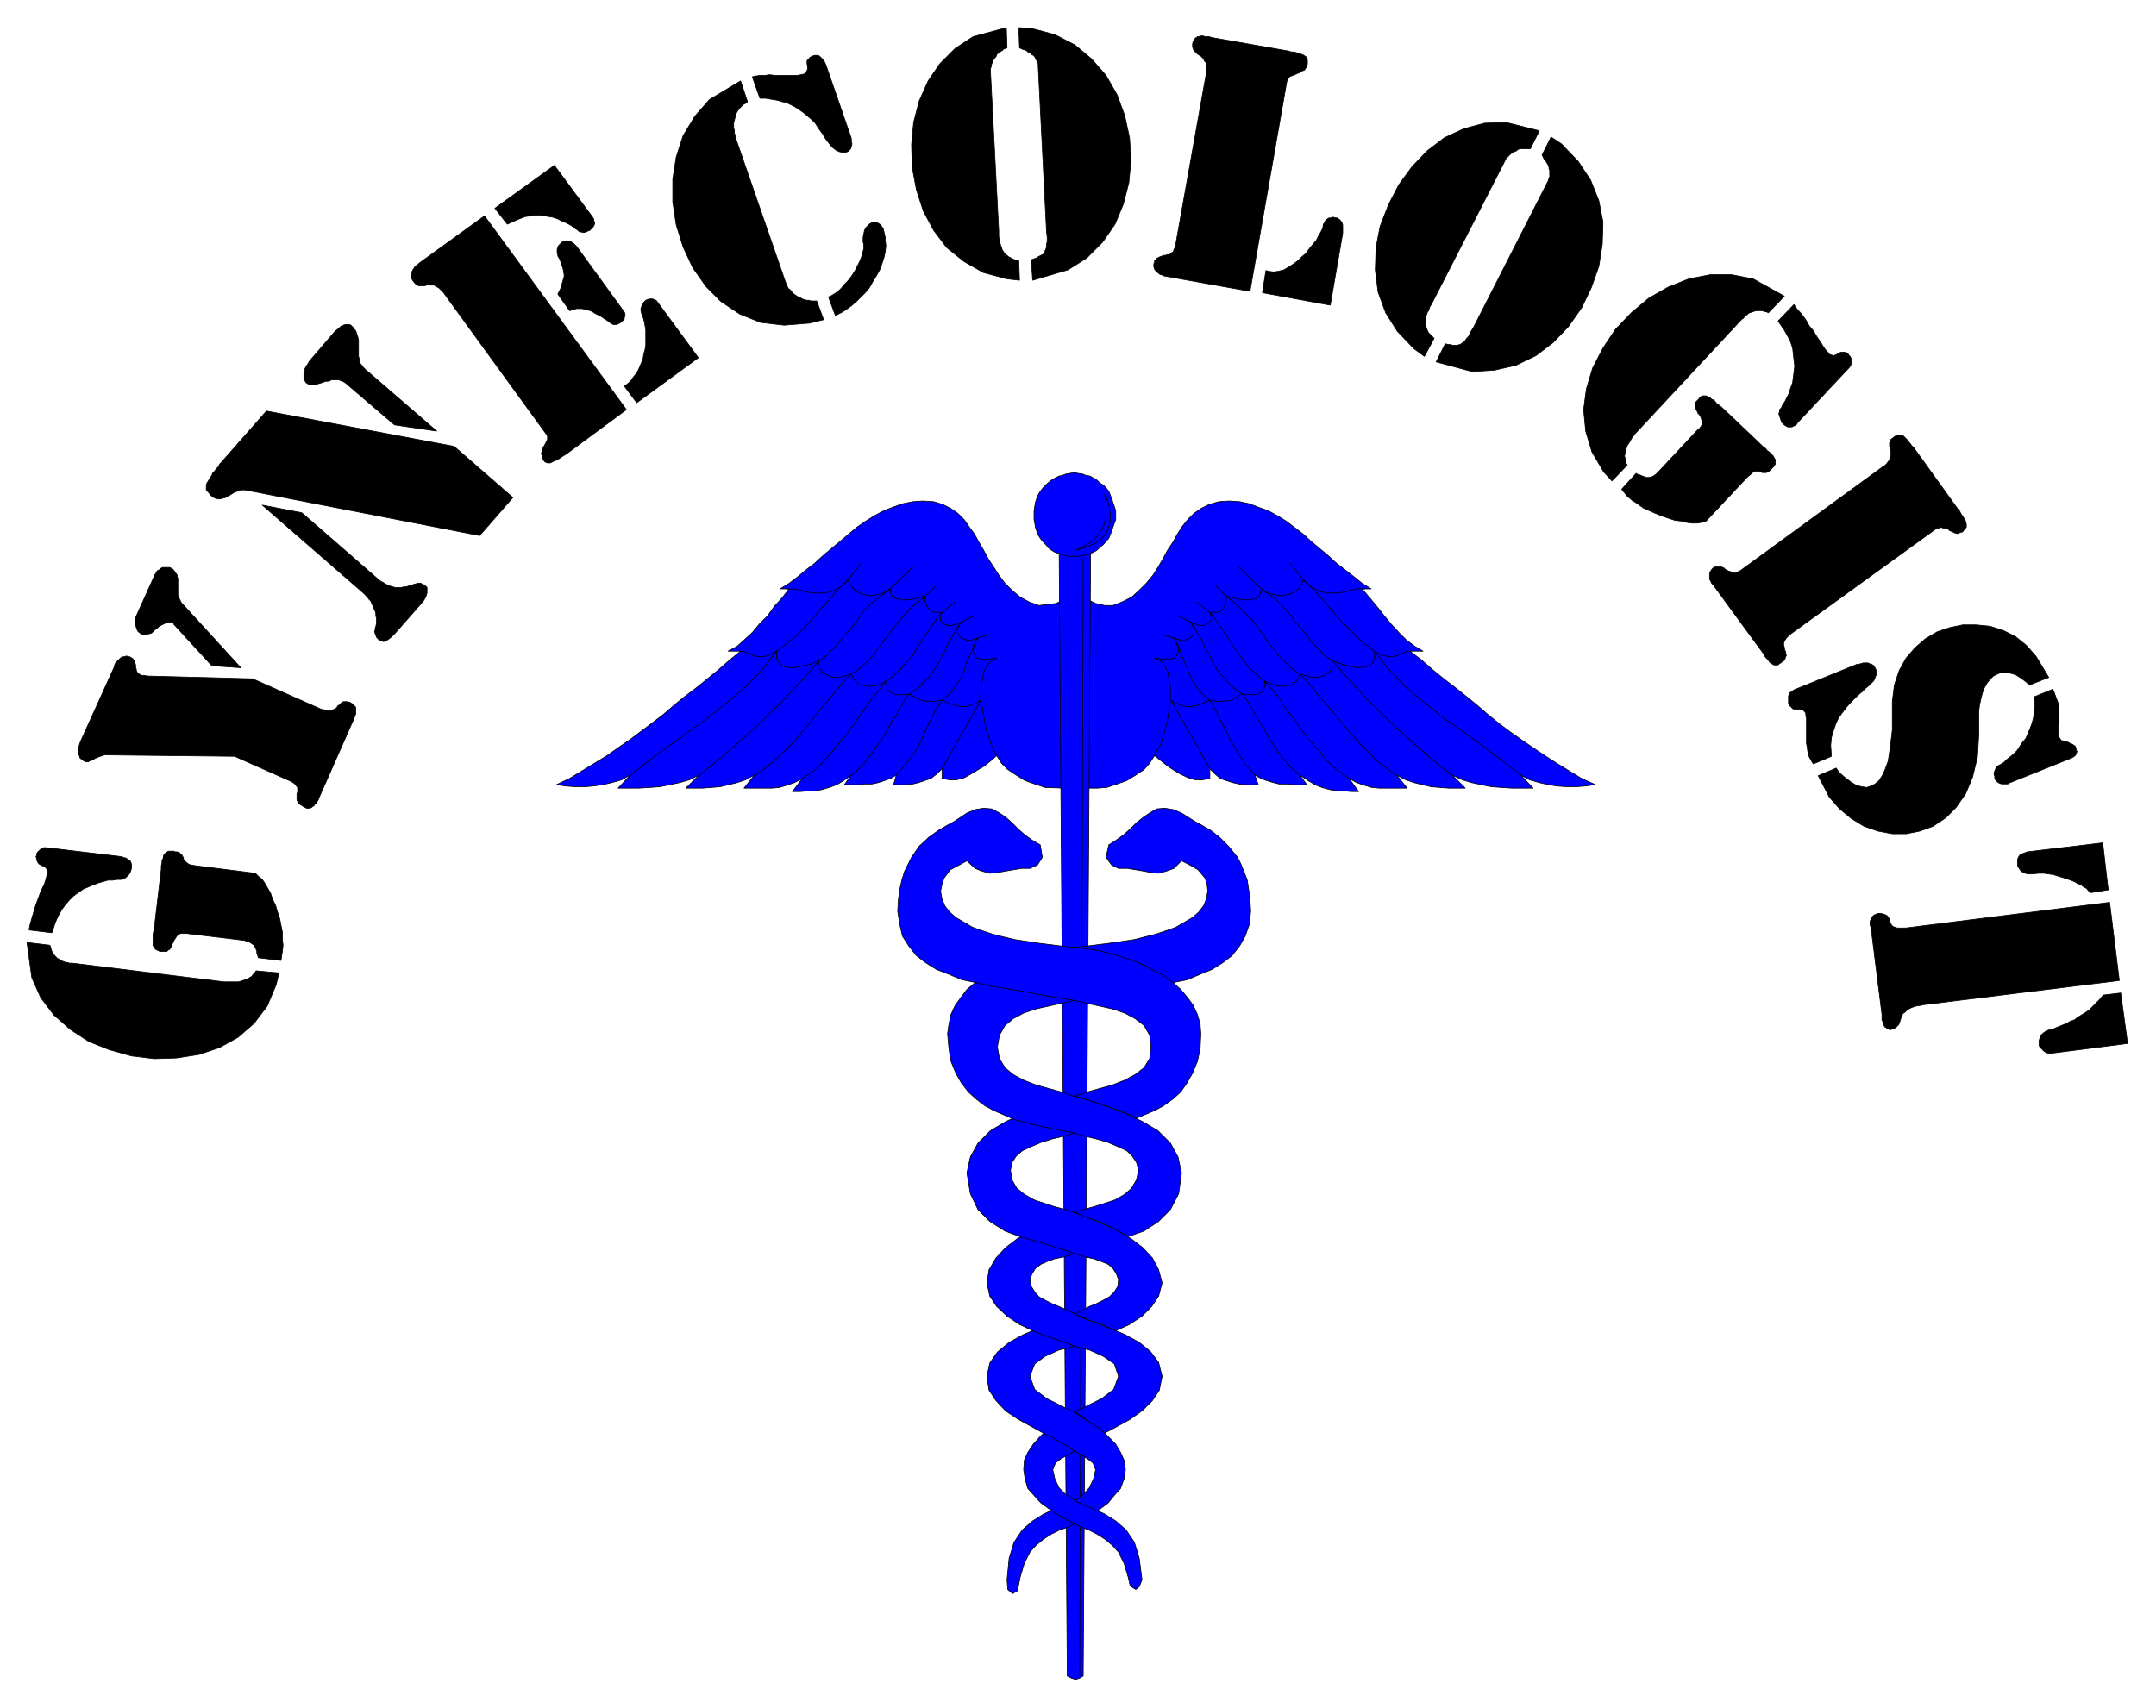 <svg xmlns="http://www.w3.org/2000/svg" width="493.465" height="390.97" fill-rule="evenodd" stroke-linecap="round" preserveAspectRatio="none" viewBox="0 0 3115 2468"><style>.pen0{stroke:#000;stroke-width:1;stroke-linejoin:round}.brush1{fill:#00f}.brush2{fill:#000}</style><path d="m1538 866-12 6-25 3-14-5-13-7-12-10-10-10-9-12-7-11-8-12-7-13-7-12-6-11-8-11-7-10-9-9-10-7-12-6-13-4-16-1-14 1-15 3-14 5-13 5-13 7-13 8-13 9-12 10-13 11-12 10-12 10-12 11-13 10-12 10-12 9-13 8h13l-10 13-11 12-10 14-12 12-10 12-12 11-10 9-13 7h18l-16 13-16 14-16 13-16 13-16 12-16 13-15 13-17 13-16 12-16 12-16 11-17 12-18 11-18 11-18 11-19 9 14 2 13 1h14l12-1 14-2 13-3 14-4 13-7-18 19h30l16-1 14-1 15-3 14-3 14-4 14-7-19 19h24l13-1 12-1 13-3 12-3 12-4 13-7-15 19h40l11-1 10-3 12-4 11-6-14 19h11l11-1h10l11-2 10-3 11-4 10-6 11-8-10 14h20l10-1h10l9-2 9-3 9-3 8-5-4 14h17l11-1 8-2 9-3 9-3 9-7 7-7v14l11 2h10l11-3 9-5 10-6 10-6 10-8 8-7 7 11 9 9 12 8 13 8 14 5 15 5 28 1V866zm32 0 13 6 13 3h12l13-5 14-7 11-10 10-10 10-12 7-11 7-12 7-13 8-12 6-11 7-11 8-10 9-9 10-7 12-6 14-4 15-1 15 1 14 3 13 5 14 5 13 7 13 8 12 9 13 10 12 11 12 10 12 10 12 11 13 10 13 10 11 9 13 8h-13l11 13 10 12 11 14 10 12 11 12 11 11 12 9 12 7h-19l17 13 16 14 16 13 17 13 15 12 16 13 15 13 16 13 16 12 17 12 16 11 18 12 17 11 18 11 18 11 20 9-15 2-13 1h-13l-14-1-13-2-13-3-14-4-13-7 18 19h-31l-15-1-14-1-15-3-14-3-13-4-15-7 19 19h-24l-13-1-12-1-13-3-12-3-12-4-13-7 15 19h-40l-11-1-10-3-12-4-11-6 14 19h-10l-11-1h-11l-10-2-11-3-10-4-10-6-12-8 10 14h-20l-10-1h-10l-8-2-10-3-8-3-9-5 5 14h-19l-9-1-9-2-9-3-9-3-8-7-7-7v14l-11 2h-10l-10-3-11-5-10-6-9-6-10-8-9-7-7 11-8 9-12 8-13 8-14 5-15 5-14 1h-15V866z" class="pen0 brush1"/><path fill="none" d="m1440 1092-4-8-4-8-3-10-4-10-2-11-2-12-2-11-2-11v-11l1-10 2-9 1-10 4-7 4-6 5-4 6-3-8 1-9 1-7-1-5-1-5-10 1-8 5-11-8 3h-7l-6-2-4-3-3-5-1-5 2-5 4-6-7 3-7 2h-5l-6-2-5-5v-6l2-6h-10l-5-2-4-3-3-4-2-5-1-4 1-6-10 3-10 2-9 1h-7l-6-2-5-2-3-5-1-7-10 6-11 3-9 1-9-2-8-3-6-5-5-6-3-7-12 11-12 6-11 2h-11l-11-1-11-3-10-2h-11m532 241 4-8 5-8 3-10 3-10 3-11 2-12 2-11 1-11v-21l-2-9-2-10-3-7-4-6-5-4-7-3 9 1 8 1 8-1 5-1 5-10-2-8-5-11 9 3h7l6-2 4-3 3-5v-5l-2-5-3-6 7 3 7 2h5l5-2 6-5v-6l-2-6h10l5-2 4-3 2-4 2-5 1-4-1-6 10 3 10 2 8 1h8l7-2 4-2 3-5 1-7 10 6 11 3 10 1 9-2 7-3 7-5 4-6 3-7 12 11 12 6 11 2h11l11-1 11-3 10-2h11m-747-13 19-24m639 24-19-24m-578 37 33-32m503 32-32-32m-453 42 15-14m419 14-14-14m-396 38 19-15m368 15-19-15m-340 29 18-9m313 9-19-9m-289 32 14-4m270 4-14-4" class="pen0"/><path fill="none" d="m911 1120 28-22 29-21 29-21 29-21 27-22 26-22 23-24 20-26 15-11 14-12 12-12 12-13 12-14 12-13 12-15 14-13m972 282-28-22-28-21-29-21-30-21-27-22-26-22-23-24-20-26-15-11-13-12-12-12-13-13-11-14-12-13-13-15-14-13m-873 282 11-8 11-9 11-9 11-10 11-9 11-10 11-10 11-10 10-10 11-11 11-10 10-11 11-12 11-11 10-12 11-13 6-4 8-6 5-6 7-6 5-7 6-8 7-7 6-7 6-7 5-9 6-7 7-7 7-6 7-6 7-5 8-6m812 269-11-8-11-9-11-9-11-10-11-9-11-10-11-10-11-10-10-10-11-11-10-10-11-11-11-12-10-11-10-12-12-13-6-4-7-6-6-6-6-6-6-7-6-8-6-7-6-7-6-7-6-9-6-7-7-7-6-6-7-6-8-5-8-6m-732 269 9-5 9-7 9-7 9-9 9-8 9-9 8-9 9-11 9-10 8-11 8-10 9-10 8-10 9-10 8-10 10-10 7-4 6-5 6-5 6-6 6-6 5-8 6-7 6-8 6-8 7-9 6-8 7-8 7-8 8-8 9-7 9-8m681 259-8-5-10-7-9-7-9-9-8-8-9-9-8-9-10-11-8-10-9-11-8-10-9-10-9-10-8-10-8-10-10-10-6-4-7-5-5-5-6-6-6-6-6-8-6-7-6-8-5-8-7-9-6-8-7-8-8-8-8-8-8-7-10-8m-612 264 9-6 9-6 7-7 8-8 8-9 8-9 7-9 8-9 7-10 7-10 7-10 7-10 7-10 8-10 8-9 7-9 6-4 5-5 6-5 5-5 5-6 5-6 6-6 4-7 4-7 5-7 5-8 5-7 4-6 5-7 4-7 6-6m588 240-9-6-8-6-8-7-8-8-7-9-8-9-8-9-7-9-8-10-6-10-8-10-8-10-6-10-7-10-8-9-8-9-6-4-5-5-6-5-5-5-5-6-4-6-5-6-5-7-5-7-4-7-5-8-5-7-4-6-5-7-5-7-5-6m-518 235 7-5 6-6 6-6 5-7 6-7 5-8 5-7 6-8 4-8 5-8 4-8 6-8 3-8 6-8 4-8 6-7 7-5 7-5 6-6 6-6 5-6 4-6 5-7 4-7 3-7 4-7 3-7 4-8 4-6 4-7 4-8 5-6m489 221-6-5-7-6-5-6-6-7-6-7-5-8-5-7-5-8-4-8-5-8-5-8-5-8-4-8-5-8-5-8-5-7-7-5-7-5-6-6-6-6-5-6-5-6-4-7-4-7-3-7-4-7-4-7-3-8-4-6-4-7-4-8-5-6m-425 221 11-12 10-13 9-13 7-14 6-14 7-14 7-14 9-14 11-9 8-10 7-11 6-12 3-12 6-12 5-12 5-12m401 198-11-12-9-13-8-13-8-14-7-14-7-14-7-14-8-14-11-9-8-10-7-11-5-12-5-12-5-12-4-12-7-12" class="pen0"/><path fill="none" d="m1070 941 6 1 5 2 5 2 5 2 6 1h6l8-2 11-6v10l3 6 5 5 6 2 10 1 11-2 13-3 13-5 1 9 3 6 5 4 6 3 7 2h7l9-2 9-3 3 7 4 4 5 5 6 1 8 1 8-1 9-3 8-4v6l1 6 3 3 4 3 6 2h12l7-1 5 3 6 3 6 3 4 1h7l5 1 7-1 7-1 7 3 7 3 7 2 7 1h7l7-2 7-3 7-4-56 99m676-170-6 1-5 2-5 2-4 2-6 1h-5l-9-2-11-6v10l-2 6-5 5-7 2-10 1-11-2-12-3-14-5-1 9-2 6-6 4-5 3-7 2h-8l-8-2-10-3-2 7-4 4-6 5-6 1-8 1-8-1-8-3-9-4 1 6-2 6-2 3-4 3-6 2h-12l-7-1-6 3-5 3-5 3-6 1h-6l-6 1-6-1-7-1-7 3-7 3-7 2-7 1h-7l-7-2-7-3-7-4 56 99" class="pen0"/><path d="m1542 2422 6 3 6 2 6-2 5-3 11-1664h-46l12 1664z" class="pen0 brush1"/><path fill="none" d="m1565 807-5 1615" class="pen0"/><path d="m1542 2191 12 10-11 6-12 4-12 6-11 7-11 9-9 10-8 16-6 20-4 20-7 4-7-6-1-14 3-31 7-23 12-18 15-13 16-10 17-8 17 11z" class="pen0 brush1"/><path d="m1553 2074-28-16-12 8-11 11-9 10-8 12-5 11-1 14 2 13 4 14 9 10 10 11 11 8 12 8 12 7 12 6 11 6 11 4 12 6 11 7 11 9 9 10 8 16 6 20 3 13 8 5 5-4 4-10-4-31-7-23-12-18-15-13-16-10-17-8-15-6-13-7-11-7-10-10-6-13-3-13 4-10 8-6 11-6 10-6-1-22z" class="pen0 brush1"/><path d="m1570 2177-8-4-9-4 12-9 9-10 6-13 3-13-4-10-8-6-10-6-10-6-19-12-21-11-20-11-20-11-18-12-14-15-10-15-3-20 4-19 11-16 17-14 20-11 21-9 21-8 31 12 17 15-17 7-21 5-20 9-15 11-7 18 7 19 17 13 22 11 20 10 12 8 13 8 12 8 11 11 10 10 7 12 5 11 2 14-2 13-5 14-9 10-9 11-16 12-7-4-8-3z" class="pen0 brush1"/><path d="m1563 2047 11 8 8 5 7 5 7 6 17-9 20-11 18-13 14-14 10-15 4-20-5-20-12-16-16-13-20-11-21-9-21-8-19-7-14-7-10-5-11-5-10-4-10-5-9-5-6-7-5-8-2-10 3-8 5-8 8-6 9-4 11-4 11-2 10-3 9-3 24-8-25-19-42-15-20 9-21 12-17 13-14 15-10 17-3 19 4 19 10 15 15 14 18 12 21 10 21 8 21 7 18 7 20 5 20 9 16 11 6 18-7 19-17 13-22 11-17 8 10 7zm-10-1243h4l7-1 5-1 6-2 5-2 5-3 4-4 5-4 8-9 2-5 2-5 2-6 2-6 2-5v-13l-2-6-2-6-2-6-2-5-2-5-4-5-4-4-5-3-4-4-5-3-5-3-6-1-5-2-7-1-4-1-7 1-6 1-5 2-5 1-6 3-5 3-5 4-3 3-4 4-4 5-3 5-2 5-2 6-1 6-1 6v13l1 5 1 6 2 6 2 5 3 5 4 5 4 4 3 4 5 4 5 3 6 2 5 2 5 1 6 1h7z" class="pen0 brush1"/><path d="m1596 714 2 4 4 11 1 6 1 7v13l-2 6-2 6-3 5-4 5-5 4-5 4-7 3-6 3-8 2-8 2 3-1 10-5 6-4 5-3 5-4 4-5 3-5 3-5 2-5 2-6 1-6v-18l-1-6-1-8zm-24 1193-19-8 11-6 10-5 10-4 10-5 9-5 7-7 5-8 1-10-3-8-5-8-7-6-10-4-11-4-10-2-10-3-9-3-24-8-26-8-25-7-24-9-22-14-17-17-11-23-5-30 5-23 11-20 18-18 22-13 25-12 26-10 26-9 49 42-25 5-17 5-17 4-16 5-14 6-13 6-9 8-6 9-2 11 2 14 7 12 11 9 14 8 15 5 15 5 16 4 14 5 19 7 21 9 20 9 20 12 17 13 14 15 9 17 5 19-5 19-10 15-14 14-18 12-20 9-18-8-22-8z" class="pen0 brush1"/><path d="m1617 1780 13 7 23-8 21-14 17-17 12-23 4-30-5-23-11-20-18-18-22-13-25-12-26-10-26-9-23-6-18-6-18-5-18-5-18-7-15-8-12-10-8-13-3-17 3-17 8-14 12-10 15-8 18-6 18-4 18-4 18-4 38-6 41-8 44-7 21-5 20-4 19-8 17-7 16-10 13-10 11-14 8-14 6-17 2-19-1-17-2-15-2-13-5-13-4-10-5-10-13-16-13-13-13-10-12-7-11-6-19-12-12-5-12-2-12 1-10 6-9 6-10 8-9 9-9 8-11 8-11 7-4 18 8 11 10 5h13l12 2 12 2 10 2 11 1 11-3 11-4 11-11 12 6 12 7 10 12 3 9 1 10-2 11-4 10-7 9-9 8-12 7-12 7-14 5-15 5-16 4-16 4-34 5-32 4-27 3-25 3-28 7-29 10-15 6-14 8-13 7-12 9-12 10-9 12-8 11-6 13-3 14-2 14 2 22 3 18 7 17 8 14 10 13 11 10 13 10 13 7 30 13 30 8 29 6 26 5 16 5 17 4 17 5 14 6 13 6 8 8 6 9 3 11-3 14-7 12-10 9-14 8-15 5-16 5-15 4-12 4 18 8 16 5 17 8 13 7z" class="pen0 brush1"/><path d="m1625 1608-24-9-16-5-15-5-17-5 18-6 18-5 18-5 18-7 15-8 13-10 8-13 2-17-2-17-8-14-13-10-15-8-18-6-18-4-18-4-17-4-38-6-42-8-43-7-21-5-20-4-19-8-18-7-16-10-13-10-11-14-9-14-4-17-3-19 1-17 2-15 3-13 4-13 5-10 5-10 11-16 14-13 14-10 12-7 11-6 18-12 12-5 12-2 12 1 11 6 9 6 9 8 9 9 9 8 11 8 12 7 3 18-7 11-11 5h-12l-12 2-12 2-11 2-11 1-11-3-10-4-12-11-11 6-13 7-9 12-3 9-2 10 2 11 4 10 7 9 9 8 12 7 12 7 14 5 15 5 16 4 17 4 33 5 32 4 28 3 24 3 28 7 30 10 13 6 15 8 13 7 12 9 11 10 10 12 8 11 6 13 4 14 1 14-1 22-4 18-7 17-8 14-9 13-11 10-14 10-13 7-26 11-17-8z" class="pen0 brush1"/><path d="m3064 1435 10 73-109 14h0-6l-3-1-3-2-2-2-2-2-2-2-1-3v-6l1-3 1-3 2-3 2-2 3-2 6-3h2l4-1 4-2 5-2 5-2 5-2 5-3 6-2 5-4 5-3 5-3 6-4 5-5 4-4 5-5 7-8 25-3zm-18-149-25 4h0l-1-1-3-2-2-3-4-2-4-3-5-2-5-3-5-2-6-2-6-2-7-2-6-2-7-1-7-1h-7l-10 1h0-6l-4-1-4-2-2-1-2-3-2-3-1-2v-9l1-3 2-3 3-2 3-1 5-2 109-13 8 68zm2 18 14 113-283 35h0l-4 1-7 1-6 2-4 2-3 2-3 3-3 2-1 3-1 2-1 3-1 3-1 3-1 2-2 2-2 2-4 2h0-1l-2 1h-2l-2-1-2-1-1-1-2-1-1-2-1-2v-2l-1-2-1-2v-8l-16-127h0l-1-1v-7l1-2 1-1v-2l1-1 1-1 1-1 1-1h1l2-1h1l1-1h4l4 1 3 1 2 1 2 2 1 2 1 2v2l1 2 1 2 1 2 2 2 3 1 3 1h13l294-37zm-88-325-28 11h0l-4-4-8-6-8-5-7-2-7-1h-7l-5 2-6 3-5 5-4 5-4 7-3 8-2 8-2 9-1 9v15h0v18l-2 33-7 29-10 24-14 20-15 15-18 12-19 7-20 4h-20l-21-4-20-7-18-11-17-14-15-17-16-31 26-11h0l4 6 9 8 8 6 8 5 8 2 7 1 6-2 6-3 6-5 5-8 4-9 4-11 2-13 2-15 2-17v-28h0v-13l3-24 7-21 10-18 13-15 15-13 17-10 18-6 19-4h19l20 2 19 6 18 9 16 13 14 16 18 30zm-314 114-26 11h0l-2-3-4-7-2-7-1-7-1-6v-36l-1-4v-3l-2-3-2-2-5-1h0-8l-2-1-2-2-2-2-1-2-1-2v-10l1-3 1-2 2-1 4-3 91-37h2l4-1 3-1h7l2 1 3 1 2 1 2 2 1 2 1 2 1 2v6l-1 2-2 5h0l-1 2-3 3-4 4-5 4-5 5-6 5-5 5-6 6-6 7-6 8-5 7-4 9-3 9-3 10-1 11 1 16z" class="pen0 brush2"/><path d="M2966 996h0l2 5 3 8 3 8 1 8v18l-1 6v15l2 3 2 3 4 1 7 2h0l1 1 3 1 2 1 1 1 2 1 1 2v1l1 2v2l1 1-1 2v1l-1 2-1 1-1 1-3 2-92 37h0l-1 1h-9l-3-1-2-1-2-2-2-2-1-2v-3l-1-3v-2l1-3 1-2 1-3 4-3h0l2-1 5-3 4-4 5-4 5-4 5-5 4-6 4-6 5-6 3-7 3-7 3-8 2-8 1-8 1-8-1-14 27-11zm-452-171 207-151h0l2-1 3-3 3-4 1-2 1-3 1-3v-6l-1-2v-3l-1-2v-5l1-2 1-3 4-3h0l1-1 2-1 2-1h6l1 1h2l2 2 1 1 2 2 2 2 1 2 2 2 2 3 3 3 64 89h0l2 2 2 4 2 3 2 3 1 2 2 3v2l1 2v5l-1 1-1 1-1 1-1 2-2 2h0-1l-3 1-2 1h-2l-3-1-2-1-2-1-3-1-2-2-2-1-3-1h-3l-2-1-3 1h-3l-3 2-210 152h0l-2 2-3 3-2 3-1 2-1 3v2l1 3v2l1 3 1 2v3l1 2-1 2-1 3-1 2-4 3h0l-1 1-2 1-2 2h-6l-2-1-1-1-2-1-2-2-1-2-2-2-2-2-2-3-3-5-71-97h0l-1-1-1-1-1-2v-1l-1-1-1-2v-9l1-2 1-1 1-2 2-2h0l1-1 3-1h7l3 1 2 1 2 2 2 1 2 1 3 1 2 1 2 1h3l2-1 5-2zm78-385h0l3 5 8 9 6 8 5 9 6 7 4 7 4 6 4 6 3 5 3 4 3 3 2 3 3 1 3 1 3-1 4-2h0l1-1 3-1h6l2 1 2 1 1 2 2 2 1 2 1 2v6l-1 3-2 3-75 80h0l-1 2-3 2-4 2h-6l-2-1-3-2-2-2-2-2-1-3-1-3-1-3-1-3 1-3v-3l3-3h0l1-3 4-6 3-6 3-6 2-7 3-8 1-8 1-8 1-8-1-8-1-9-1-9-3-9-4-8-5-9-9-13 23-24zm-241 232-22 23h0l-12-13-17-29-9-30-3-31 4-30 9-30 15-29 18-27 23-24 25-21 28-16 30-12 31-6h31l31 6 45 25-23 24h0l-2-1-4-1-3-1h-9l-3 1-3 1-3 1-2 1-2 2-2 1-2 2-1 2-2 1-2 2-150 161h0l-2 2-3 4-3 4-2 4-2 3-2 3-1 3-1 3-1 3v3l-1 3 1 3v2l1 2v3l2 3zm13 12h0l1 1 3 1 3 1 2 1 3 1 2 1h6l2-1h1l2-1 1-1 2-1 1-1 2-2 58-62h0l2-1 2-3 2-3v-6l-1-3-1-3-2-3-2-2-1-3-2-3v-2l-1-3v-3l1-2 4-4h0l1-1 1-2 2-1 2-1h5l2 1 2 1 2 1 2 2 3 1 2 2 2 3 3 2 5 4 61 58h0l2 1 2 3 3 2 2 2 2 2 2 2 1 2 1 2 1 1v7l-1 1-1 2-3 3h0l-1 1-3 3-2 1-2 1h-6l-1-1-2-1h-8l-3 2-2 2-5 4-60 64h0l-2 1-5 1-6 1h-7l-8-1-8-2-9-1-9-3-9-3-10-4-9-4-9-4-8-6-8-5-7-6-8-10 21-23zm-140-495-13 26h0-15l-3 1-2 2-3 1-2 2-3 1-2 2-2 2-2 2-1 1-1 2-1 2-105 205h0l-1 2-2 3-1 3-1 3-2 3-1 3-1 3v13l1 3 1 3 2 4 3 3 5 5-14 26h0l-15-11-24-25-17-27-11-30-4-32 1-32 6-31 12-31 15-29 19-26 22-23 25-19 28-13 30-8 31-1 48 12zm17 9h0l15 10 24 25 18 27 12 30 6 31-1 32-5 32-11 31-14 29-19 27-22 23-25 19-29 14-31 7-32 2-52-14 13-26h1l4 1h3l3 1h7l2-1h2l2-2 2-1 3-3 2-3 3-3 2-5 5-8 108-212h0v-1l1-2 1-3v-9l-1-2v-2l-1-3-1-2-2-3-1-2-2-2-1-2-2-4 13-26zm-412 193h0l4 1 7 1 7-1 8-2 7-4 6-4 7-5 6-6 6-5 5-7 5-6 5-6 3-6 3-5 3-6 1-6h0l1-1 1-2 1-2 2-2 3-2h2l3-1h2l3 1h2l3 2 2 2 2 3 1 3v12l-18 104-98-18 5-32zm-131-34 45-252h0V94l-1-4-2-2-1-3-2-2-2-2-2-1-3-2-2-2-1-1-2-2-1-2-1-3v-4h0v-1l1-3 1-2 1-1 1-2 2-1 1-1h2l2-1h5l2 1h6l3 1 5 1 108 19h0l2 1h4l4 1 3 1 3 1 3 1 2 1 1 1 2 1 1 1v1l1 2v7h0l-1 1v3l-2 2-1 2-2 1-3 1-2 2-3 1-2 1-3 1-2 1-3 1-2 1-1 2-2 2-1 4-53 302-123-22h0-1l-1-1h-1l-2-1h-1l-2-1-1-1-1-1-2-1-1-1-1-2-1-1v-1l-1-2v-5h0l1-1v-3l2-2 2-2 2-1 2-1 3-1 2-1h3l2-1h3l2-1 2-2 2-1 1-3 2-4zM1454 40l1 29h0l-2 1-3 1-2 2-3 2-3 2-2 2-1 3-2 2-2 3-1 3-1 2-1 3v2l-1 2v4l12 231h0v8l1 4v3l1 3 1 3 1 3 1 3 2 3 2 3 3 2 2 2 4 2 4 2 7 2 1 28h0l-18-2-34-9-28-16-25-20-19-25-15-28-10-31-6-32-1-33 3-32 8-31 13-29 17-25 22-22 26-17 48-13zm18 0h0l18 1 34 9 29 15 24 20 21 24 16 28 11 30 7 32 2 33-3 32-8 31-12 29-18 26-23 23-27 17-51 15-2-29h0l1-1 3-1 3-1 3-2 2-1 2-1 2-1 2-1 1-2 1-3 1-2 1-3v-4l1-4v-6l-1-9-12-238h0v-3l-1-3-1-2-1-2-1-2-1-2-2-2-2-1-2-2-2-1-2-1-2-2-3-1-3-1-4-2-1-29zm-275 389h0l3-1 5-3 6-4 5-5 4-5 5-5 4-5 4-6 3-5 3-6 3-6 2-5 2-5 1-5 1-4v-6h0l-1-3v-7l1-5 1-5 2-4 3-3 2-2 3-2 3-1h3l3 1 3 2 2 2 3 4 1 4 2 9h0v4l1 8-1 9-2 9-3 9-3 8-5 9-5 8-5 9-6 7-7 7-6 6-7 6-7 5-6 4-10 5-10-27zm-127-312 10 30h0l-2 2-4 2-3 3-3 3-2 3-2 3-1 4-1 3-1 4-1 3v8l1 3v4l1 3 1 5 72 208h0l1 2 1 3 2 4 3 2 2 3 3 3 3 2 3 2 3 1 3 2 3 1 4 1h3l3 1h8l10 27h0l-20 5-37 3-34-4-30-12-27-18-22-22-19-27-14-30-10-32-5-33v-33l5-32 10-31 17-28 21-24 45-27zm17-6h0l4-1 7-1h7l7-1 8 1h32l5-1 5-1 2-2 2-3 1-3-1-8h0v-3l1-2 2-1 1-2 2-1 2-1 3-1h4l3 1 2 2 2 2 2 2 3 6 36 104h0l1 3v4l1 4-1 4-1 3-2 2-2 2-3 1h-6l-4-1-4-2-4-3-3-3-4-5-6-8h0l-2-4-6-8-5-8-6-6-6-5-6-5-6-4-6-4-6-3-6-3-6-1-6-2-6-1-6-1-6-1h-8l-11-31zM700 312l205 280-88 65h0l-2 1-3 2-3 2-3 2-2 1-3 1-2 1-2 1-2 1h-4l-2-1h-1l-1-1-1-1h0l-1-2-2-3v-3l-1-3 1-2v-3l1-2 1-2 2-3 1-2 1-2 1-2 1-2v-5l-2-3-146-201h0l-2-3-4-4-3-3-4-2-3-2h-11l-2 1h-9l-2-1-3-2-4-5h0l-1-2v-1l-1-1v-3l1-2v-3l1-2 1-2 1-1 1-2 2-2 2-1 3-3 94-68zm202 246h0l3-2 6-5 4-6 5-6 3-6 3-7 3-7 1-7 2-7 1-7v-21l-1-6-1-6-2-7h0l-1-2-1-3-1-4v-3l1-3 1-3 1-2 2-2 2-2 2-1 3-1h5l2 1 3 1 3 4 58 79-89 65-18-24zM715 301l86-62 56 76h0l1 2v2l1 2v3l-1 2-1 2-2 2-1 1-2 2-3 1-2 1-3 1h-2l-3-1h-2l-3-3h0l-2-1-5-4-5-3-6-3-5-2-6-3-6-2-6-1-6-1-8-1h-6l-7 1-7 1-8 3-7 3-11 5-18-23zm91 124h0l1-2 2-4 2-4 1-5 1-3 1-4 1-3v-4l-1-3v-3l-1-3-1-3-1-3-1-3-1-3-3-5h0v-1l-1-3v-6l1-3 1-2 2-2 2-2 2-2h3l2-1h3l3 1 2 1 3 2 4 4 69 95h0l1 2v4l-1 2v2l-2 2-1 1-2 2-2 1-2 1-2 1h-5l-2-1-3-2h0l-1-1-3-2-3-2-3-2-3-2-4-2-4-2-3-2-4-2-4-1-4-1-4-1h-8l-4 1-6 2-17-24zM693 774l-339-66h0-5l-3 1-3 1-4 1-3 2-3 2-4 2-3 2-4 1-4 1h-3l-4-1-4-2-3-3-5-6h0l-1-1v-7l1-3 2-3 1-2 2-3 2-3 1-3 3-3 2-3 2-2 2-2 1-3 3-3 65-74 271 51 85 74-48 55zm-62-151-61-9-69-59h0l-1-1-3-2-2-1-3-1-2-1h-11l-2 1-3 1h-3l-3 1-3 1-3 1-4 1h0l-2 1h-10l-2-2-2-1-1-2-1-2-1-3v-6l1-3v-3l2-4 2-3 3-5 36-42h0l2-2 4-3 3-3 4-2 3-1h6l2 1 2 2 2 2 1 2 2 2 1 3 1 3 1 3 1 4h0v24l1 3v3l1 3 1 2 2 2 2 3 3 3 103 89zM379 730l57 11 108 94h0l2 2 4 3 4 2 3 2 4 2 3 1 3 1 4 1h9l4-1h3l3-1 4-1 5-2h1l3-1h5l2 1 2 1 2 1 1 1 2 2v8l-1 3-1 3-3 5-5 6-36 41h0l-2 2-4 4-4 3-3 2-2 1h-3l-2-1h-3l-1-2-2-2-1-1-1-3-1-2v-1l-1-2 1-3h0v-2l1-3 1-4v-7l-1-4v-3l-1-4-2-4-1-3-2-4-1-3-3-3-2-3-2-2-4-4-146-127zm-40 363-183-2h0-5l-3 1-3 1-3 1-2 1-3 1-1 1-2 1-2 1h-1l-2 1-1 1h-4 0l-1-1h-1l-2-1-1-1-1-1-2-1-1-2v-1l-1-2-1-2v-7l1-3 1-4 2-5 48-106h0v-1l1-3 1-2 2-2 1-1 2-2 1-1 1-1 2-1 2-1h3l1-1h1l2 1h2l2 1 3 2 1 2 2 2v2l1 3v4l1 2v2l1 2 1 2 2 1 3 2h3l7 1 151 4 97 43h0l2 1 6 1 3 1h4l3-1 3-1 2-1 2-2 1-2 2-1 2-2 2-2 2-1h5l5 1h0l1 1 2 1 1 1 1 1 1 1 1 1 1 1v10l-1 2-1 3-1 3-2 4-49 111h0v1l-1 1-1 2-1 2-2 1-1 2-1 1-2 1-1 1-2 1h-5l-2-1-2-1-3-2h0l-2-1-2-2-2-3-1-2v-9l1-2v-7l-1-1-2-3-2-2-5-3-81-36zm-33-131-55-60h0v-1l-1-1h-1l-2-1h-3l-2 1h-2l-2 1-2 1-2 1-2 1-2 1-2 2-1 1-3 2h0l-2 2-3 3-4 1-3 1h-6l-2-1-3-2-2-2-1-2-1-3-1-3-1-3v-6l2-5 27-60h0l1-1 1-2 1-2 2-1 2-1 2-2 2-1h10l2 1 2 1 2 2 2 3 3 4h0v2l1 3v24l1 2 1 3 1 2 2 4 86 94-42-3zM42 1344h0l1-6 3-11 3-10 3-10 3-8 3-8 3-7 3-6 2-6 1-4 1-4 1-4-1-3-1-2-2-2-4-2h0l-2-1-2-1-2-2-1-2-1-2v-2l-1-3 1-2v-2l1-2 2-2 1-1 2-2 2-1 2-1h4l109 13h0l2 1 4 1 3 2 3 2 1 2 1 3v6l-1 3-1 3-2 3-2 2-2 2-3 2-3 1h-3 0-4l-6 1h-7l-7 2-7 2-8 3-7 3-7 3-7 5-7 5-6 6-6 7-5 7-5 9-4 9-5 15-33-4zm328 59 33 3h0l-4 17-13 31-19 25-23 20-27 15-30 10-32 5-32 1-33-4-32-9-30-12-26-17-24-21-19-25-13-29-7-51 33 4h0l1 2 1 4 1 3 2 3 2 3 2 2 2 2 2 1 3 2 2 1 3 1 2 1h3l2 1h5l219 27h20l4-1 3-1 3-1 3-1 2-1 3-2 2-1 1-2 2-2 1-1 2-3zm3-19h0v-1l-1-3-1-3v-3l-1-2-1-3-1-1-1-2-1-1-2-1-1-1-2-1-1-1-2-1h-2l-3-1-83-10h0-9l-3 1-2 2-2 3-2 3-1 2-2 4-1 3-1 2-2 3-2 1-2 2h-8 0-2l-2-1-2-1-2-1-1-1-1-2-1-1-1-2v-16l1-4 1-6 10-84h0v-5l1-4v-3l1-2 1-3v-2l1-2 1-1 1-1 1-1 2-1 1-1h8l2 1h3l3 1 2 2h1l1 2 1 2 1 1v2l1 2 1 1 2 2 1 1 3 2 3 1 6 1 87 11h0l1 1 4 4 5 4 4 6 4 7 4 7 3 9 4 8 3 10 3 9 2 10 2 10v10l1 9-1 9-2 13-33-4z" class="pen0 brush2"/></svg>
